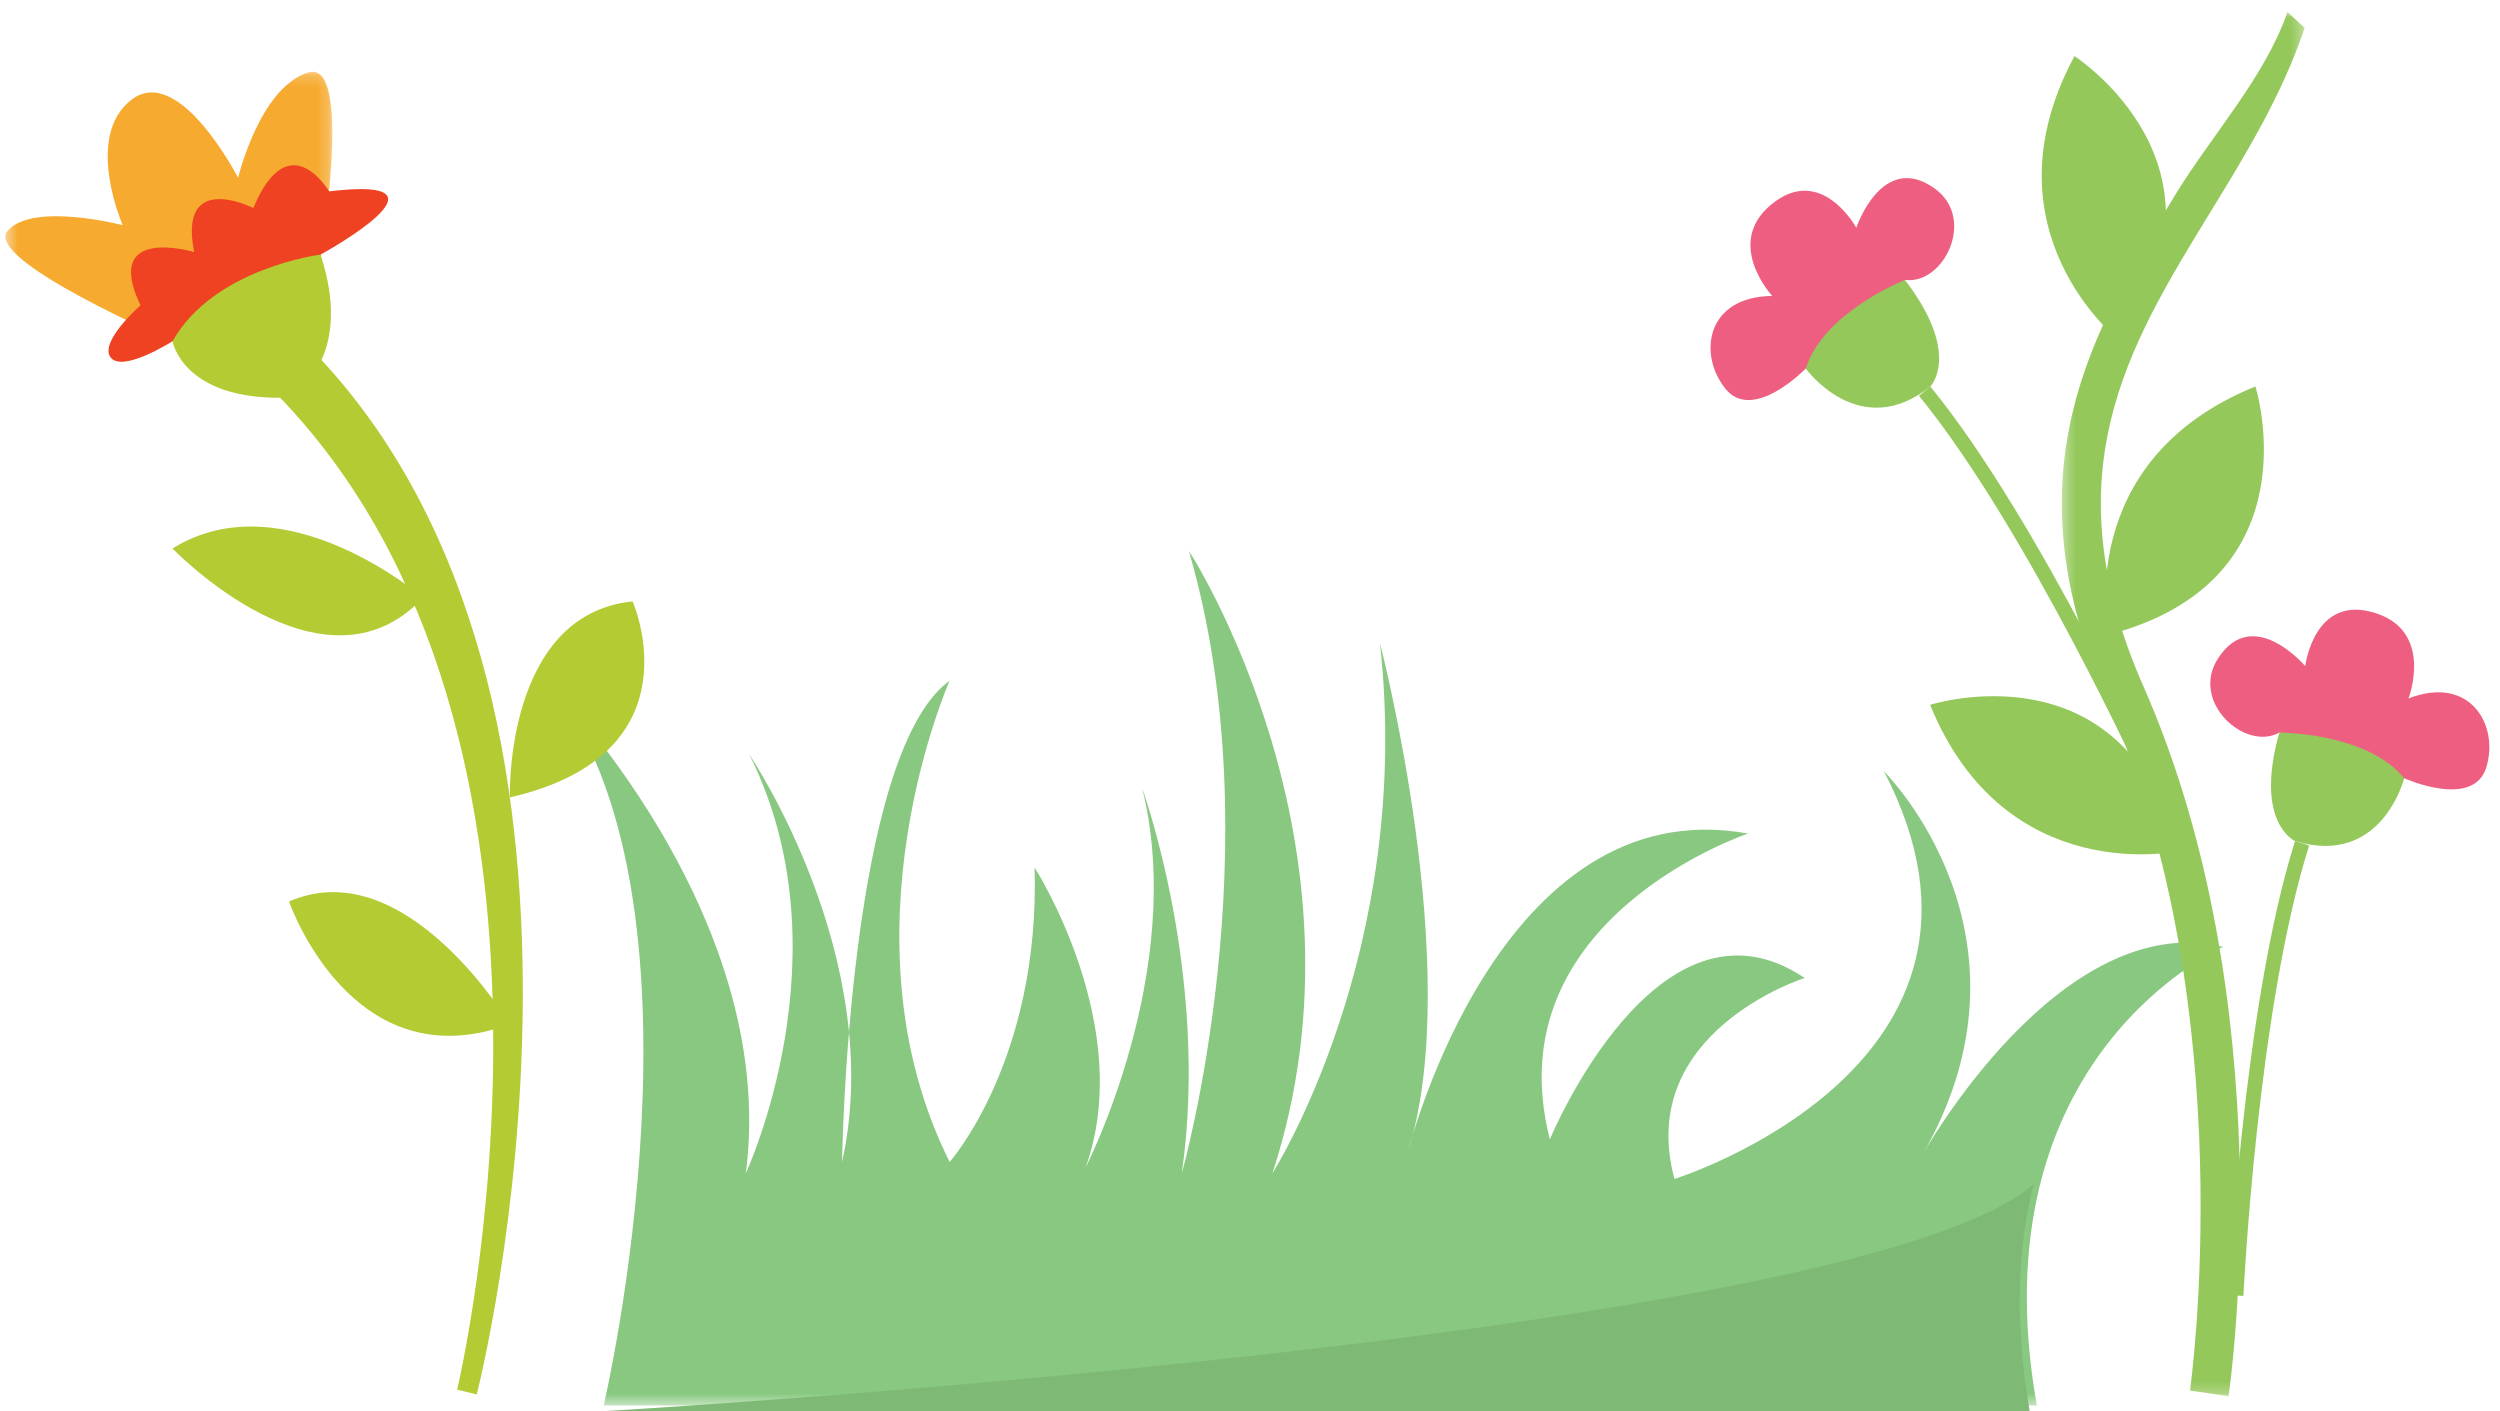 <?xml version="1.0" encoding="UTF-8"?>
<svg width="209px" height="118px" viewBox="0 0 209 118" version="1.1" xmlns="http://www.w3.org/2000/svg" xmlns:xlink="http://www.w3.org/1999/xlink">
    <!-- Generator: Sketch 51.3 (57544) - http://www.bohemiancoding.com/sketch -->
    <title>footer_grass2</title>
    <desc>Created with Sketch.</desc>
    <defs>
        <polygon id="path-1" points="0.782 0.017 140.9 0.017 140.9 71.5 0.782 71.5"></polygon>
        <polygon id="path-3" points="0.367 0.039 20.67 0.039 20.67 115.764 0.367 115.764"></polygon>
        <polygon id="path-5" points="0.218 0.189 27.55 0.189 27.55 22.717 0.218 22.717"></polygon>
    </defs>
    <g id="grass2" stroke="none" stroke-width="1" fill="none" fill-rule="evenodd">
        <g id="Group-8" transform="translate(45, 46)">
            <g id="Group-5">
                <mask id="mask-2" fill="white">
                    <use xlink:href="#path-1"></use>
                </mask>
                <g id="Clip-4"></g>
                <path d="M5.469,71.5 C5.469,71.5 15.456,28.893 0.782,10.904 C0.782,10.904 20.19,30.312 17.35,52.088 C17.35,52.088 25.965,33.626 17.633,17.059 C17.633,17.059 29.184,34.1 25.397,51.142 C25.397,51.142 25.87,17.059 34.391,10.904 C34.391,10.904 24.924,32.206 34.391,51.142 C34.391,51.142 41.965,42.621 41.491,26.525 C41.491,26.525 50.013,39.78 45.752,51.615 C45.752,51.615 54.273,35.047 50.486,19.898 C50.486,19.898 56.166,35.52 53.799,52.088 C53.799,52.088 61.58,24.632 54.376,0.017 C54.376,0.017 70.367,24.632 61.373,52.088 C61.373,52.088 73.208,33.536 70.367,7.782 C70.367,7.782 77.468,35.047 72.735,50.194 C72.735,50.194 80.309,19.898 101.137,23.686 C101.137,23.686 79.835,30.786 84.569,49.248 C84.569,49.248 93.563,27.477 105.871,35.759 C105.871,35.759 91.67,40.254 94.984,52.562 C94.984,52.562 125.28,43.094 112.498,18.479 C112.498,18.479 126.364,32.206 115.644,50.668 C115.644,50.668 127.173,29.843 140.901,33.155 C140.901,33.155 120.073,42.154 125.28,71.5 L5.469,71.5 Z" id="Fill-3" fill="#88C881" mask="url(#mask-2)"></path>
            </g>
            <path d="M125,53.006 L124.997,53 C110.268,65.976 5,72 5,72 L124.683,72 C123.359,64.386 123.725,58.123 125,53.006" id="Fill-6" fill="#7EBA75"></path>
        </g>
        <g id="Group-25" transform="translate(143, 0)">
            <g id="Group-6" transform="translate(29, 0.961)">
                <mask id="mask-4" fill="white">
                    <use xlink:href="#path-3"></use>
                </mask>
                <g id="Clip-5"></g>
                <path d="M14.305,115.764 L11.083,115.29 C11.128,114.975 15.551,83.466 4.227,57.768 C-4.296,38.43 2.958,26.587 9.968,15.14 C12.838,10.454 17.45,5.323 19.228,0.039 L20.67,1.371 C18.774,6.999 15.712,12.002 12.746,16.837 C5.87,28.073 -0.629,38.678 7.205,56.453 C18.912,83.028 14.499,114.441 14.305,115.764" id="Fill-4" fill="#94C85B" mask="url(#mask-4)"></path>
            </g>
            <path d="M39.137,71.149 C39.137,71.149 24.643,74.337 18.356,58.924 C18.356,58.924 34.526,53.739 39.137,71.149" id="Fill-7" fill="#94C85B"></path>
            <path d="M33.276,53.062 C33.276,53.062 30.126,38.562 45.551,32.309 C45.551,32.309 50.699,48.489 33.276,53.062" id="Fill-9" fill="#94C85B"></path>
            <path d="M34.216,28.504 C34.216,28.504 22.534,19.354 30.426,4.692 C30.426,4.692 44.712,13.871 34.216,28.504" id="Fill-11" fill="#94C85B"></path>
            <path d="M36.445,66.04 C36.347,65.825 26.485,44.18 17.427,33.09 L18.376,32.31 C27.539,43.524 37.466,65.313 37.567,65.531 L36.445,66.04 Z" id="Fill-13" fill="#94C85B"></path>
            <path d="M7.96,30.809 C7.96,30.809 3.554,35.365 1.245,32.497 C-1.067,29.627 -0.374,24.791 5.16,24.742 C5.16,24.742 1.121,20.379 5.064,17.11 C9.247,13.637 12.185,19.039 12.185,19.039 C12.185,19.039 14.345,12.606 18.743,15.762 C22.234,18.271 19.497,23.833 16.253,23.401 L7.96,30.809 Z" id="Fill-15" fill="#EE5E80"></path>
            <path d="M7.96,30.809 C7.96,30.809 12.452,37.038 18.376,32.31 C18.376,32.31 21.025,29.638 16.253,23.401 C16.253,23.401 9.452,26.081 7.96,30.809" id="Fill-17" fill="#94C85B"></path>
            <path d="M44.55,108.335 C44.563,108.094 45.725,84.337 50.045,70.683 L48.865,70.314 C44.502,84.118 43.333,108.034 43.321,108.273 L44.55,108.335 Z" id="Fill-19" fill="#94C85B"></path>
            <path d="M57.991,65.062 C57.991,65.062 63.772,67.669 64.856,64.151 C65.94,60.63 63.512,56.394 58.35,58.389 C58.35,58.389 60.495,52.84 55.62,51.263 C50.449,49.584 49.718,55.688 49.718,55.688 C49.718,55.688 45.33,50.508 42.411,55.069 C40.092,58.69 44.697,62.843 47.553,61.242 L57.991,65.062 Z" id="Fill-21" fill="#EE5E80"></path>
            <path d="M57.991,65.062 C57.991,65.062 56.124,72.51 48.866,70.314 C48.866,70.314 45.418,68.805 47.553,61.242 C47.553,61.242 54.86,61.221 57.991,65.062" id="Fill-23" fill="#94C85B"></path>
        </g>
        <g id="Group-19" transform="translate(27, 61) scale(-1, 1) translate(-27, -61) translate(0, 5)">
            <g id="Group-6" transform="translate(26, 0.811)">
                <mask id="mask-6" fill="white">
                    <use xlink:href="#path-5"></use>
                </mask>
                <g id="Clip-5"></g>
                <path d="M1.224,15.788 C1.224,15.788 -1.628,-0.999 2.273,0.256 C6.312,1.559 8.095,9.055 8.095,9.055 C8.095,9.055 13.017,-0.555 17.011,2.528 C21.005,5.61 17.738,13.013 17.738,13.013 C17.738,13.013 25.232,11.06 27.355,13.473 C29.478,15.883 13.578,22.717 13.578,22.717 L1.224,15.788 Z" id="Fill-4" fill="#F6AA2F" mask="url(#mask-6)"></path>
            </g>
            <path d="M27.204,16.287 C27.204,16.287 14.977,9.608 26.491,10.998 C26.491,10.998 29.852,5.264 32.819,12.393 C32.819,12.393 39.145,9.181 37.767,16.076 C37.767,16.076 45.483,13.748 42.257,20.526 C42.257,20.526 45.755,23.59 44.747,24.887 C43.741,26.183 39.577,23.527 39.577,23.527 L33.632,23.052 L27.134,16.607" id="Fill-7" fill="#EE4223"></path>
            <path d="M29.138,27.635 C29.138,27.635 24.439,24.703 27.204,16.286 C27.204,16.286 36.118,17.394 39.577,23.528 C39.577,23.528 38.745,28.427 30.216,28.25 L29.138,27.635 Z" id="Fill-9" fill="#B4CB34"></path>
            <path d="M14.144,111.575 C14.009,111.021 -0.635,53.403 28.08,24.09 L30.933,27.884 C2.867,56.534 15.65,110.635 15.783,111.175 L14.144,111.575 Z" id="Fill-11" fill="#B4CB34"></path>
            <path d="M18.632,44.959 C18.632,44.959 30.226,35.018 39.577,40.856 C39.577,40.856 26.995,53.953 18.632,44.959" id="Fill-13" fill="#B4CB34"></path>
            <path d="M11.376,61.663 C11.376,61.663 11.847,46.38 1.116,45.276 C1.116,45.276 -4.56,58.013 11.376,61.663" id="Fill-15" fill="#B4CB34"></path>
            <path d="M11.378,80.621 C11.378,80.621 20.054,66.103 29.835,70.365 C29.835,70.365 24.638,85.513 11.378,80.621" id="Fill-17" fill="#B4CB34"></path>
        </g>
    </g>
</svg>